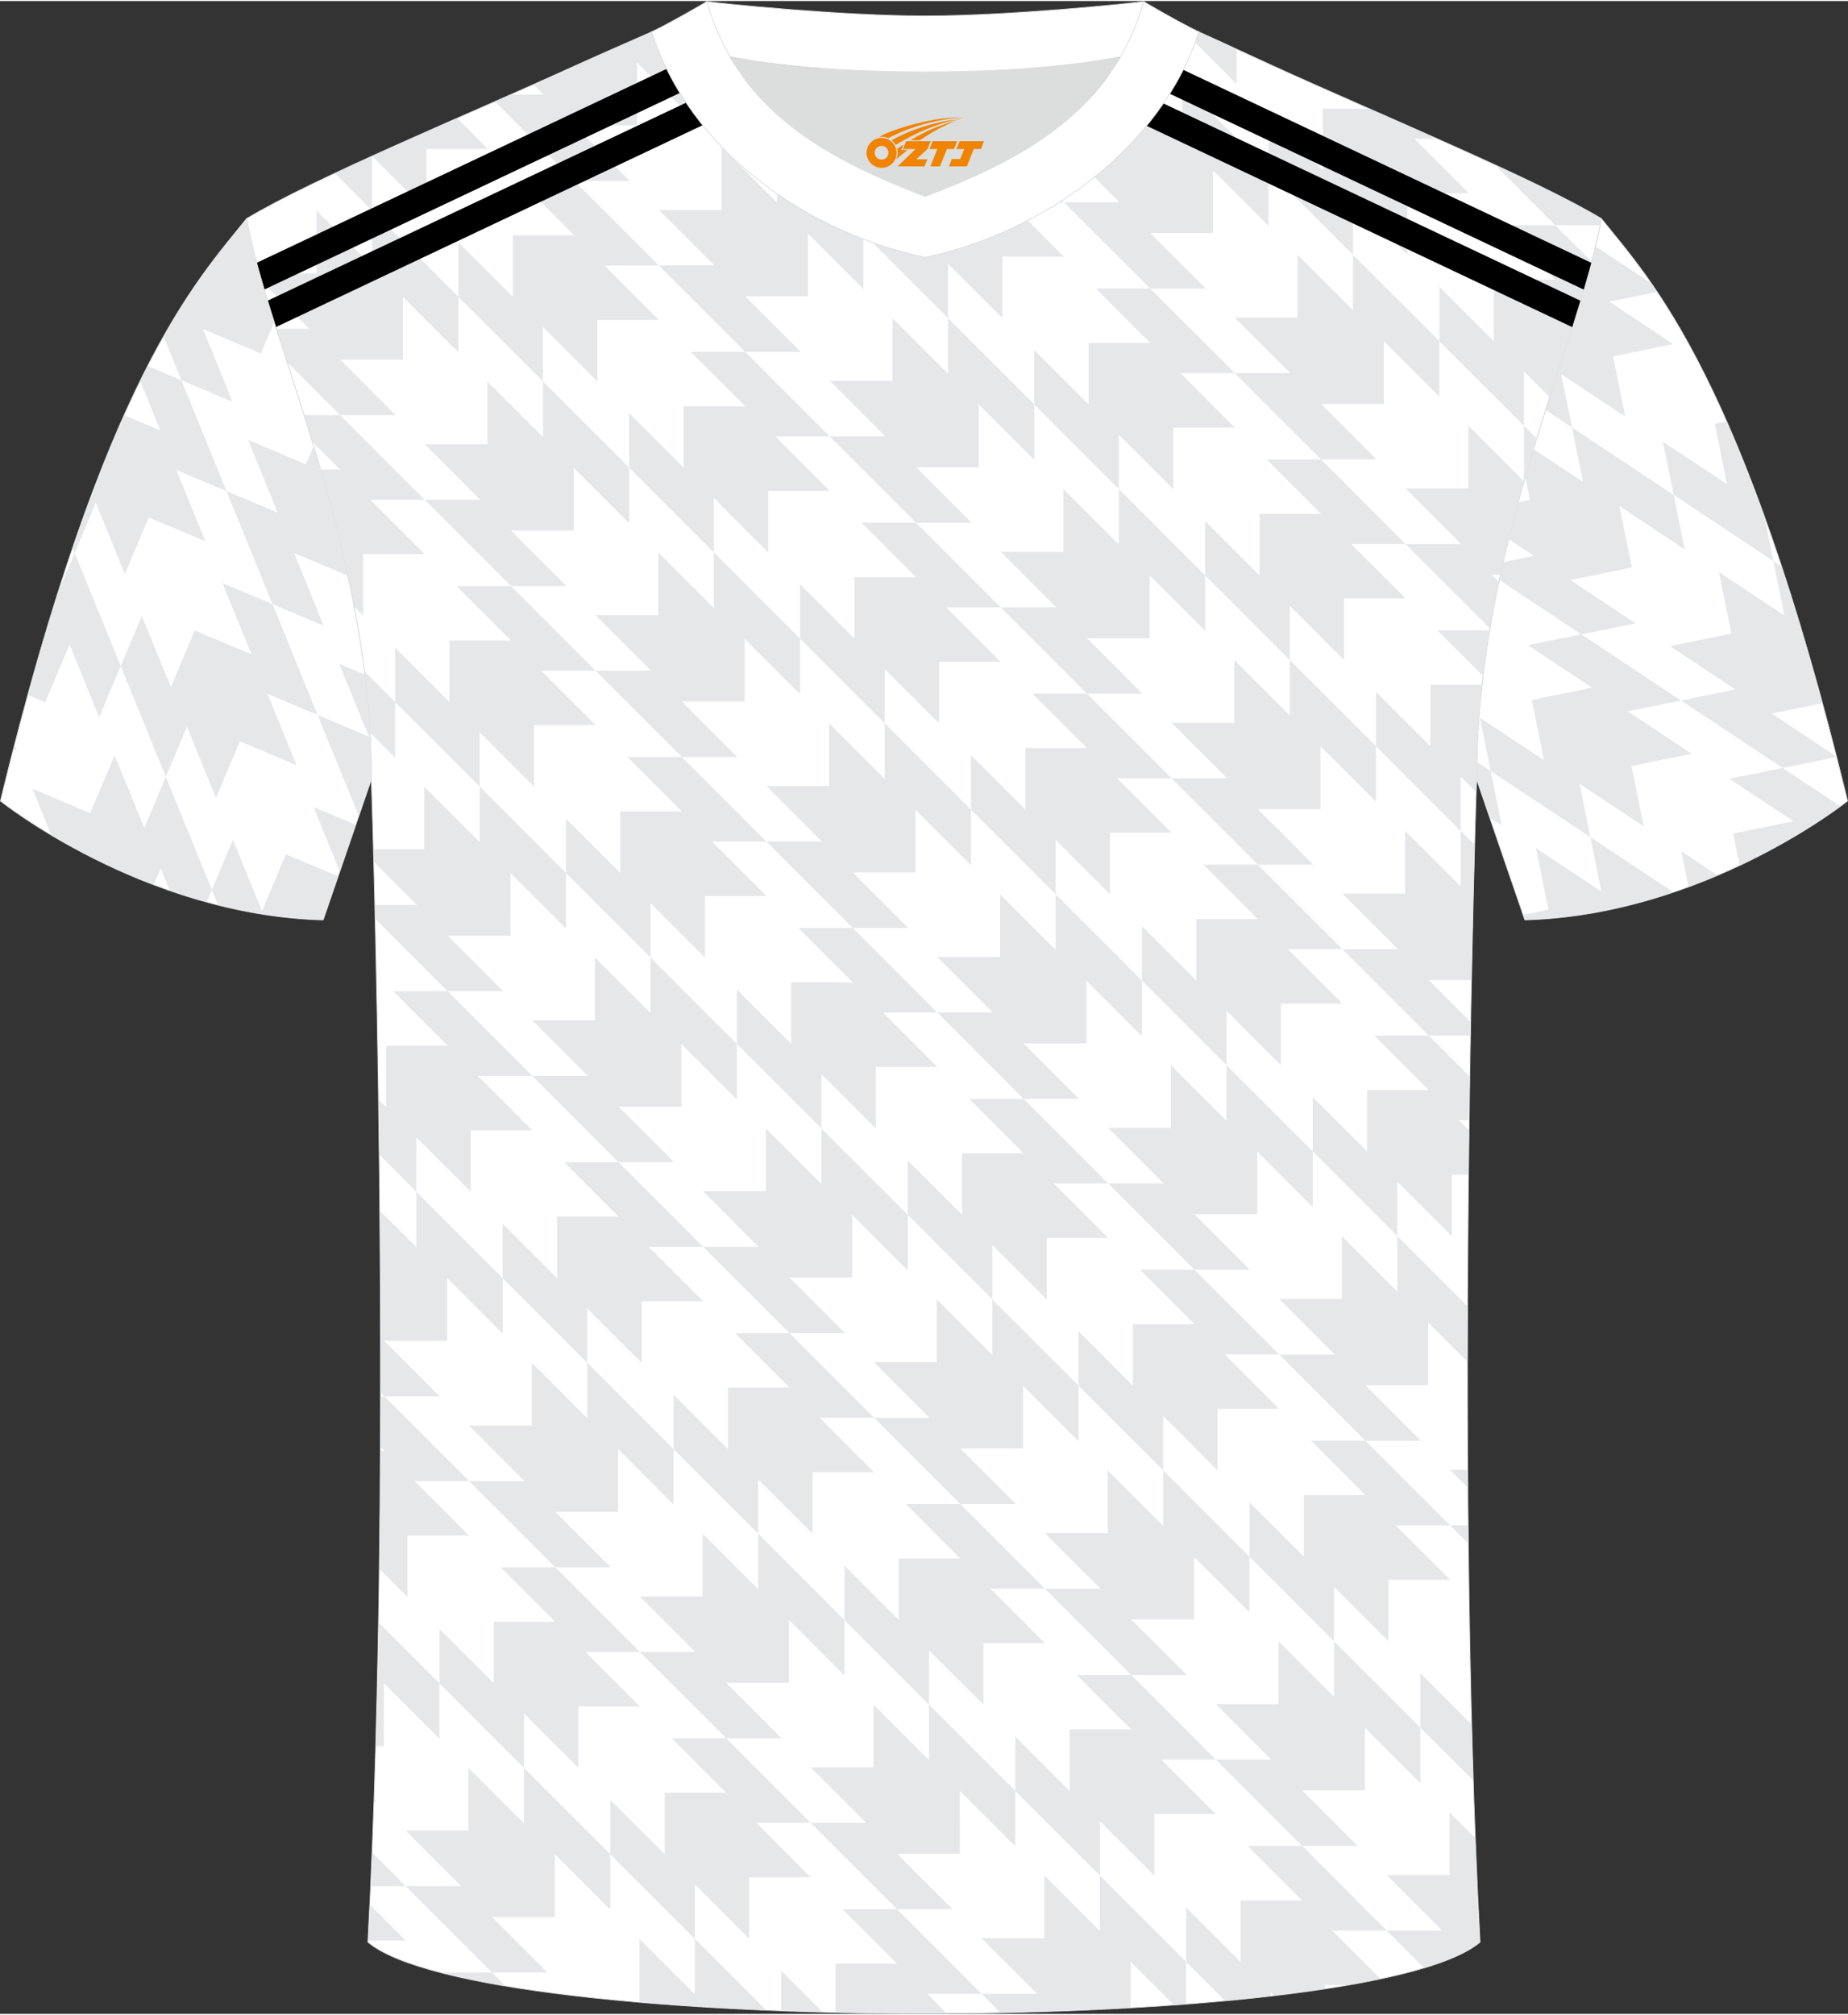 <?xml version="1.0" encoding="utf-8"?>
<!-- Generator: Adobe Illustrator 24.0.1, SVG Export Plug-In . SVG Version: 6.00 Build 0)  -->
<svg xmlns="http://www.w3.org/2000/svg" xmlns:xlink="http://www.w3.org/1999/xlink" version="1.1" id="图层_1" x="0px" y="0px" width="378px" height="412px" viewBox="0 0 377.79 411.35" enable-background="new 0 0 377.79 411.35" xml:space="preserve">
<rect x="0" y="0" width="377.79" height="411.35" fill="#333333" stroke="none"/>
<g>
	
		<path fill-rule="evenodd" clip-rule="evenodd" fill="#FFFFFF" stroke="#DCDDDD" stroke-width="0.162" stroke-miterlimit="22.926" d="   M327.37,44.47c10.2,12.75,29.25,32.29,50.33,119c0,0-29.08,23.29-65.97,24.31c0,0-7.14-20.75-9.86-28.74   C301.87,111.45,323.1,69.13,327.37,44.47z"/>
	<g>
		<path fill-rule="evenodd" clip-rule="evenodd" fill="#E5E7E9" d="M311.38,186.74l5.17-1.05L314,173.12l13.37,8.87l-2.25-11.12    l16.97,11.26c-9.05,3.06-19.36,5.34-30.36,5.65L311.38,186.74z"/>
		<path fill-rule="evenodd" clip-rule="evenodd" fill="#E5E7E9" d="M304.74,157.36l2.25,11.12l-2.45-1.62    c-1.05-3.05-2-5.83-2.67-7.82c0-1.19,0.02-2.37,0.04-3.55L304.74,157.36z"/>
		<path fill-rule="evenodd" clip-rule="evenodd" fill="#E5E7E9" d="M345.18,181.04l-1.47-7.28l7.42,4.92    C349.22,179.49,347.23,180.28,345.18,181.04L345.18,181.04z M355.63,176.65l-1.32-6.52l12.32-2.5l-13.11-8.69l10.9-2.21    l11.81,7.83C373.28,166.74,365.93,171.8,355.63,176.65z"/>
		<path fill-rule="evenodd" clip-rule="evenodd" fill="#E5E7E9" d="M372.57,143.51l-10.39,2.1l13.26,8.8l0.02,0.09l-11.03,2.23    l-20.79-13.79l11.12-2.25l-13.37-8.87l12.57-2.55l-2.55-12.57l13.37,8.87l-2.25-11.12l1.69,1.12    C366.95,123.82,369.73,133.08,372.57,143.51z"/>
		<polygon fill-rule="evenodd" clip-rule="evenodd" fill="#E5E7E9" points="304.74,157.36 302.53,146.46 315.64,155.15     313.14,142.83 325.47,140.33 312.36,131.64 323.26,129.43 343.64,142.95 332.74,145.15 345.84,153.84 333.52,156.34     336.02,168.66 322.91,159.97 325.12,170.87   "/>
		<path fill-rule="evenodd" clip-rule="evenodd" fill="#E5E7E9" d="M342.16,100.94l2.25,11.12l-13.37-8.87l2.55,12.58l-12.58,2.55    l13.37,8.87l-11.12,2.25l-16.76-11.12c0.26-1.23,0.53-2.44,0.81-3.65l6.28-1.27l-5.17-3.43c0.62-2.54,1.27-5.04,1.94-7.5    l2.42-0.49l-0.96-4.74c0.55-1.92,1.11-3.81,1.67-5.67l10.12,6.71l-2.25-11.12L342.16,100.94z"/>
		<path fill-rule="evenodd" clip-rule="evenodd" fill="#E5E7E9" d="M342.16,100.94l-2.21-10.9l13.11,8.69l-2.5-12.32l2.43-0.49    c2.48,5.62,5.04,12.02,7.68,19.35l1.86,9.19L342.16,100.94z"/>
		<path fill-rule="evenodd" clip-rule="evenodd" fill="#E5E7E9" d="M326.18,50.14l11.42,7.57c0.39,0.56,0.78,1.14,1.18,1.74    l-9.8,1.98l13.11,8.69l-12.32,2.5l2.5,12.32l-13.11-8.69l2.21,10.9l-5.39-3.58C320.01,70.78,323.93,59.47,326.18,50.14z"/>
	</g>
	
		<path fill-rule="evenodd" clip-rule="evenodd" fill="#FFFFFF" stroke="#DCDDDD" stroke-width="0.162" stroke-miterlimit="22.926" d="   M75.22,396.69c5.36-100.98,0.7-237.64,0.7-237.64c0-47.61-21.24-89.92-25.5-114.58c13.63-8.23,45.27-21.25,67.13-31.22   c5.55-2.52,11.68-5.18,15.66-6.93c17.52-0.32,25.34,1.25,55.53,1.25h0.31c30.2,0,38.52-1.57,56.03-1.25   c3.98,1.76,9.6,4.41,15.15,6.93c21.87,9.98,53.5,23,67.13,31.22c-4.27,24.67-25.5,66.97-25.5,114.58c0,0-4.66,136.65,0.7,237.64   C279.51,416.13,98.29,416.13,75.22,396.69z"/>
	<g>
		<g>
			<path fill-rule="evenodd" clip-rule="evenodd" fill="#E5E7E9" d="M93.71,60.45V71.8L82.36,60.45v12.83H69.53l11.35,11.35H69.53     L58.67,73.77c-0.75-2.32-1.48-4.59-2.18-6.79h6.74l-9.72-9.72c-0.16-0.55-0.31-1.09-0.46-1.63h11.67V42.81l11.35,11.35V42.81     L93.71,60.45z"/>
			<polygon fill-rule="evenodd" clip-rule="evenodd" fill="#E5E7E9" points="176.51,47.51 176.51,58.86 165.16,47.51 165.16,60.34      152.33,60.34 163.68,71.69 152.33,71.69 134.69,54.05 146.04,54.05 134.69,42.7 147.52,42.7 147.52,29.87 158.87,41.22      158.87,29.87    "/>
			<polygon fill-rule="evenodd" clip-rule="evenodd" fill="#E5E7E9" points="93.71,60.45 93.71,49.33 104.83,60.45 104.83,47.88      117.4,47.88 106.28,36.76 117.4,36.76 134.69,54.05 123.57,54.05 134.69,65.17 122.12,65.17 122.12,77.74 111,66.62 111,77.74         "/>
			<path fill-rule="evenodd" clip-rule="evenodd" fill="#E5E7E9" d="M141.58,12.58v11.35l-11.35-11.35v12.83H117.4l11.35,11.35     H117.4l-16.21-16.21l3.24-1.43h6.68l-2.05-2.05c2.95-1.31,5.8-2.59,8.5-3.82c5.55-2.52,11.68-5.18,15.66-6.93     c0.71-0.01,1.39-0.02,2.07-0.03L141.58,12.58z"/>
			<path fill-rule="evenodd" clip-rule="evenodd" fill="#E5E7E9" d="M93.46,23.94l6.29,6.29H87.18V42.8L76.07,31.69     C81.66,29.15,87.58,26.53,93.46,23.94L93.46,23.94z M76.06,31.69v11.12l-7.61-7.61C70.9,34.05,73.44,32.88,76.06,31.69z"/>
			<polygon fill-rule="evenodd" clip-rule="evenodd" fill="#E5E7E9" points="294.25,69.51 294.25,80.85 282.9,69.51 282.9,82.34      270.07,82.34 281.41,93.68 270.07,93.68 252.43,76.04 263.77,76.04 252.43,64.7 265.26,64.7 265.26,51.87 276.6,63.21      276.6,51.87    "/>
			<polygon fill-rule="evenodd" clip-rule="evenodd" fill="#E5E7E9" points="259.31,34.58 259.31,45.92 247.97,34.58 247.97,47.41      235.14,47.41 246.48,58.75 235.14,58.75 217.49,41.11 228.84,41.11 217.49,29.76 230.32,29.76 230.32,16.93 241.67,28.28      241.67,16.93    "/>
			<polygon fill-rule="evenodd" clip-rule="evenodd" fill="#E5E7E9" points="176.51,47.51 176.51,36.39 187.63,47.51 187.63,34.94      200.2,34.94 189.08,23.82 200.2,23.82 217.49,41.11 206.37,41.11 217.49,52.23 204.92,52.23 204.92,64.8 193.8,53.68 193.8,64.8         "/>
			<path fill-rule="evenodd" clip-rule="evenodd" fill="#E5E7E9" d="M224.38,6.7v4.28l-4.11-4.1L224.38,6.7L224.38,6.7z      M213.03,7.17v5.3H200.2l11.35,11.35H200.2L183.93,7.55c1.54,0.01,3.14,0.01,4.81,0.01h0.31C199.08,7.56,206.69,7.39,213.03,7.17     z"/>
			<path fill-rule="evenodd" clip-rule="evenodd" fill="#E5E7E9" d="M141.58,12.58V6.3c1.69,0.03,3.33,0.07,4.96,0.12l6.16,6.16     V6.66c5.58,0.24,11.69,0.55,19.96,0.73l9.9,9.9h-12.57v12.57l-11.12-11.12v11.12L141.58,12.58z"/>
			<g>
				<path fill-rule="evenodd" clip-rule="evenodd" fill="#E5E7E9" d="M129.11,408.84h1.59v-12.83l11.35,11.35v-11.35l14.59,14.59      C147.05,410.2,137.77,409.62,129.11,408.84z"/>
				<path fill-rule="evenodd" clip-rule="evenodd" fill="#E5E7E9" d="M90.04,402.9h10.54l2.76,2.76      C98.41,404.83,93.94,403.91,90.04,402.9z"/>
				<polygon fill-rule="evenodd" clip-rule="evenodd" fill="#E5E7E9" points="124.76,378.72 124.76,390.07 113.41,378.72       113.41,391.55 100.58,391.55 111.93,402.9 100.58,402.9 82.94,385.26 94.29,385.26 82.94,373.91 95.77,373.91 95.77,361.08       107.12,372.43 107.12,361.08     "/>
				<path fill-rule="evenodd" clip-rule="evenodd" fill="#E5E7E9" d="M76.07,378.39l6.87,6.87h-7.16      C75.88,382.98,75.98,380.69,76.07,378.39L76.07,378.39z M75.6,389.04l7.34,7.34h-7.7C75.36,393.95,75.48,391.5,75.6,389.04z"/>
				<path fill-rule="evenodd" clip-rule="evenodd" fill="#E5E7E9" d="M89.83,343.79v11.35l-11.35-11.35v12.83h-1.67      c0.24-8.37,0.42-16.82,0.57-25.27L89.83,343.79L89.83,343.79z M76.48,367.45l0.52,0.52h-0.54L76.48,367.45z"/>
				<path fill-rule="evenodd" clip-rule="evenodd" fill="#E5E7E9" d="M242.49,400.72v8.63c-0.84,0.06-1.67,0.13-2.52,0.19      l-8.83-8.82v9.39c-8.59,0.49-17.54,0.82-26.61,1l-3.86-3.86h11.35l-11.35-11.35h12.83v-12.83l11.35,11.35v-11.35L242.49,400.72z      "/>
				<path fill-rule="evenodd" clip-rule="evenodd" fill="#E5E7E9" d="M159.69,410.73v-8.19l8.46,8.46      C165.31,410.92,162.49,410.83,159.69,410.73L159.69,410.73z M170.81,411.06v-9.98h12.57l-11.12-11.12h11.12l17.29,17.29h-11.12      l4,4C185.96,411.3,178.33,411.23,170.81,411.06z"/>
				<polygon fill-rule="evenodd" clip-rule="evenodd" fill="#E5E7E9" points="207.56,365.79 207.56,377.13 196.21,365.79       196.22,378.62 183.38,378.62 194.73,389.96 183.38,389.96 165.74,372.32 177.09,372.32 165.74,360.97 178.57,360.97       178.57,348.14 189.92,359.49 189.92,348.14     "/>
				<polygon fill-rule="evenodd" clip-rule="evenodd" fill="#E5E7E9" points="124.76,378.72 124.76,367.6 135.88,378.72       135.88,366.15 148.45,366.15 137.33,355.03 148.45,355.03 165.74,372.32 154.62,372.32 165.74,383.44 153.17,383.44       153.17,396.01 142.05,384.89 142.05,396.01     "/>
				<polygon fill-rule="evenodd" clip-rule="evenodd" fill="#E5E7E9" points="172.63,330.85 172.63,342.2 161.28,330.85       161.28,343.68 148.45,343.68 159.8,355.03 148.45,355.03 130.81,337.39 142.16,337.39 130.81,326.04 143.64,326.04       143.64,313.21 154.99,324.56 154.99,313.21     "/>
				<polygon fill-rule="evenodd" clip-rule="evenodd" fill="#E5E7E9" points="89.83,343.79 89.83,332.67 100.95,343.79       100.95,331.22 113.52,331.22 102.4,320.1 113.52,320.1 130.81,337.39 119.69,337.39 130.81,348.51 118.24,348.51 118.24,361.08       107.12,349.96 107.12,361.08     "/>
				<polygon fill-rule="evenodd" clip-rule="evenodd" fill="#E5E7E9" points="137.7,295.92 137.7,307.27 126.35,295.92       126.35,308.75 113.52,308.75 124.87,320.1 113.52,320.1 95.88,302.46 107.22,302.46 95.88,291.11 108.71,291.11 108.71,278.28       120.05,289.63 120.05,278.28     "/>
				<path fill-rule="evenodd" clip-rule="evenodd" fill="#E5E7E9" d="M77.76,296.29h0.83l-0.83-0.83c0.02-3.45,0.03-6.89,0.03-10.29      h0.79l17.29,17.29H84.75l11.12,11.12H83.3v12.57l-5.76-5.76C77.65,312.3,77.72,304.24,77.76,296.29z"/>
				<path fill-rule="evenodd" clip-rule="evenodd" fill="#E5E7E9" d="M102.76,260.99v11.35l-11.35-11.35v12.83H78.58l11.35,11.35      H78.59l-0.79-0.79c0.02-12.87-0.04-25.36-0.15-37.15l7.47,7.47v-11.35L102.76,260.99z"/>
				<path fill-rule="evenodd" clip-rule="evenodd" fill="#E5E7E9" d="M291.12,401.96l-7.64-7.64h11.35l-11.35-11.35h12.83v-12.83      l5.29,5.29c0.28,7.22,0.6,14.33,0.97,21.26C300.25,398.64,296.31,400.4,291.12,401.96z"/>
				<path fill-rule="evenodd" clip-rule="evenodd" fill="#E5E7E9" d="M242.49,400.72V389.6l11.12,11.12v-12.57h12.57l-11.12-11.12      h11.12l17.29,17.29h-11.12l9.88,9.88c-2.05,0.43-4.2,0.85-6.47,1.24h-4.86v0.79c-3.29,0.5-6.76,0.97-10.38,1.4l-0.74-0.74v0.82      c-3.01,0.35-6.13,0.67-9.33,0.97L242.49,400.72z"/>
				<polygon fill-rule="evenodd" clip-rule="evenodd" fill="#E5E7E9" points="290.36,352.85 290.36,364.19 279.02,352.85       279.02,365.68 266.19,365.68 277.53,377.02 266.19,377.02 248.55,359.38 259.89,359.38 248.55,348.04 261.38,348.04       261.38,335.21 272.72,346.55 272.72,335.21     "/>
				<polygon fill-rule="evenodd" clip-rule="evenodd" fill="#E5E7E9" points="207.56,365.79 207.56,354.67 218.68,365.79       218.68,353.21 231.26,353.21 220.13,342.09 231.26,342.09 248.55,359.38 237.42,359.38 248.55,370.5 235.97,370.5       235.97,383.08 224.85,371.96 224.85,383.08     "/>
				<polygon fill-rule="evenodd" clip-rule="evenodd" fill="#E5E7E9" points="255.43,317.92 255.43,329.26 244.08,317.92       244.09,330.75 231.25,330.75 242.6,342.09 231.26,342.09 213.61,324.45 224.96,324.45 213.61,313.1 226.44,313.1 226.44,300.27       237.79,311.62 237.79,300.27     "/>
				<polygon fill-rule="evenodd" clip-rule="evenodd" fill="#E5E7E9" points="172.63,330.85 172.63,319.73 183.75,330.85       183.75,318.28 196.32,318.28 185.2,307.16 196.32,307.16 213.61,324.45 202.49,324.45 213.61,335.57 201.04,335.57       201.04,348.14 189.92,337.02 189.92,348.14     "/>
				<polygon fill-rule="evenodd" clip-rule="evenodd" fill="#E5E7E9" points="220.5,282.98 220.5,294.33 209.15,282.98       209.15,295.81 196.32,295.81 207.67,307.16 196.32,307.16 178.68,289.52 190.03,289.52 178.68,278.17 191.51,278.17       191.51,265.34 202.86,276.69 202.86,265.34     "/>
				<polygon fill-rule="evenodd" clip-rule="evenodd" fill="#E5E7E9" points="137.7,295.92 137.7,284.8 148.82,295.92       148.82,283.35 161.39,283.35 150.27,272.23 161.39,272.23 178.68,289.52 167.56,289.52 178.68,300.64 166.11,300.64       166.11,313.21 154.99,302.09 154.99,313.21     "/>
				<polygon fill-rule="evenodd" clip-rule="evenodd" fill="#E5E7E9" points="185.57,248.05 185.57,259.4 174.22,248.05       174.22,260.88 161.39,260.88 172.74,272.23 161.39,272.23 143.75,254.59 155.09,254.59 143.75,243.24 156.58,243.24       156.58,230.41 167.92,241.76 167.92,230.41     "/>
				<polygon fill-rule="evenodd" clip-rule="evenodd" fill="#E5E7E9" points="102.76,260.99 102.76,249.87 113.88,260.99       113.88,248.41 126.46,248.42 115.34,237.3 126.46,237.3 143.75,254.59 132.63,254.59 143.75,265.71 131.17,265.71       131.17,278.28 120.05,267.16 120.05,278.28     "/>
				<polygon fill-rule="evenodd" clip-rule="evenodd" fill="#E5E7E9" points="150.63,213.12 150.63,224.47 139.29,213.12       139.29,225.95 126.46,225.95 137.8,237.3 126.46,237.3 108.82,219.65 120.16,219.65 108.82,208.31 121.64,208.31 121.64,195.48       132.99,206.82 132.99,195.48     "/>
				<path fill-rule="evenodd" clip-rule="evenodd" fill="#E5E7E9" d="M77.38,224.49l1.57,1.57v-12.57h12.57L80.4,202.36h11.12      l17.29,17.29H97.69l11.12,11.12H96.24v12.57l-11.12-11.12v11.12l-7.59-7.59C77.49,231.9,77.44,228.15,77.38,224.49z"/>
				<polygon fill-rule="evenodd" clip-rule="evenodd" fill="#E5E7E9" points="115.7,178.19 115.7,189.53 104.35,178.19       104.36,191.02 91.52,191.02 102.87,202.36 91.52,202.36 76.7,187.53 76.63,184.72 85.23,184.72 76.41,175.9 76.34,173.37       86.71,173.37 86.71,160.54 98.06,171.89 98.06,160.54     "/>
				<path fill-rule="evenodd" clip-rule="evenodd" fill="#E5E7E9" d="M80.77,143.25v11.35l-5.13-5.13      c-0.24-4.22-0.64-8.39-1.15-12.5L80.77,143.25z"/>
				<path fill-rule="evenodd" clip-rule="evenodd" fill="#E5E7E9" d="M290.36,352.85v-11.12l10.48,10.48      c0.1,3.84,0.21,7.65,0.33,11.45L290.36,352.85z"/>
				<path fill-rule="evenodd" clip-rule="evenodd" fill="#E5E7E9" d="M300.17,315.27l-3.76-3.76h3.72      C300.15,312.76,300.16,314.02,300.17,315.27L300.17,315.27z M300.07,303.82l-3.65-3.65h3.63L300.07,303.82z"/>
				<polygon fill-rule="evenodd" clip-rule="evenodd" fill="#E5E7E9" points="255.43,317.92 255.43,306.8 266.55,317.92       266.55,305.34 279.13,305.34 268.01,294.22 279.13,294.22 296.42,311.51 285.3,311.51 296.42,322.63 283.84,322.63       283.84,335.21 272.72,324.09 272.72,335.21     "/>
				<path fill-rule="evenodd" clip-rule="evenodd" fill="#E5E7E9" d="M299.99,278.08l-8.03-8.03v12.83h-12.83l11.35,11.35h-11.35      l-17.64-17.64h11.35l-11.35-11.35h12.83V252.4l11.35,11.35V252.4l14.35,14.35C300,270.48,299.99,274.26,299.99,278.08z"/>
				<polygon fill-rule="evenodd" clip-rule="evenodd" fill="#E5E7E9" points="220.5,282.98 220.5,271.86 231.62,282.98       231.62,270.41 244.19,270.41 233.07,259.29 244.19,259.29 261.48,276.58 250.36,276.58 261.48,287.7 248.91,287.7       248.91,300.27 237.79,289.15 237.79,300.27     "/>
				<polygon fill-rule="evenodd" clip-rule="evenodd" fill="#E5E7E9" points="268.37,235.11 268.37,246.46 257.02,235.11       257.02,247.94 244.19,247.94 255.54,259.29 244.19,259.29 226.55,241.65 237.9,241.65 226.55,230.3 239.38,230.3 239.38,217.47       250.73,228.82 250.73,217.47     "/>
				<polygon fill-rule="evenodd" clip-rule="evenodd" fill="#E5E7E9" points="185.57,248.05 185.57,236.93 196.69,248.05       196.69,235.48 209.26,235.48 198.14,224.36 209.26,224.36 226.55,241.65 215.43,241.65 226.55,252.77 213.98,252.77       213.98,265.34 202.86,254.22 202.86,265.34     "/>
				<polygon fill-rule="evenodd" clip-rule="evenodd" fill="#E5E7E9" points="233.44,200.18 233.44,211.53 222.09,200.18       222.09,213.01 209.26,213.01 220.61,224.36 209.26,224.36 191.62,206.71 202.96,206.71 191.62,195.37 204.45,195.37       204.45,182.54 215.79,193.89 215.79,182.54     "/>
				<polygon fill-rule="evenodd" clip-rule="evenodd" fill="#E5E7E9" points="150.63,213.12 150.63,202 161.75,213.12       161.75,200.54 174.33,200.55 163.21,189.42 174.33,189.42 191.62,206.71 180.5,206.71 191.62,217.84 179.04,217.84       179.04,230.41 167.92,219.29 167.92,230.41     "/>
				<polygon fill-rule="evenodd" clip-rule="evenodd" fill="#E5E7E9" points="198.5,165.25 198.5,176.59 187.16,165.25       187.16,178.08 174.33,178.08 185.67,189.42 174.33,189.42 156.69,171.78 168.03,171.78 156.69,160.44 169.52,160.44       169.52,147.61 180.86,158.95 180.86,147.61     "/>
				<polygon fill-rule="evenodd" clip-rule="evenodd" fill="#E5E7E9" points="115.7,178.19 115.7,167.07 126.82,178.19       126.82,165.61 139.4,165.61 128.27,154.49 139.4,154.49 156.69,171.78 145.57,171.78 156.69,182.9 144.11,182.9 144.11,195.48       132.99,184.36 132.99,195.48     "/>
				<polygon fill-rule="evenodd" clip-rule="evenodd" fill="#E5E7E9" points="163.57,130.32 163.57,141.66 152.23,130.32       152.23,143.15 139.39,143.15 150.74,154.49 139.4,154.49 121.75,136.85 133.1,136.85 121.75,125.5 134.58,125.5 134.58,112.67       145.93,124.02 145.93,112.67     "/>
				<polygon fill-rule="evenodd" clip-rule="evenodd" fill="#E5E7E9" points="80.77,143.25 80.77,132.13 91.89,143.25 91.89,130.68       104.46,130.68 93.34,119.56 104.46,119.56 121.75,136.85 110.63,136.85 121.75,147.97 109.18,147.97 109.18,160.54       98.06,149.42 98.06,160.54     "/>
				<polygon fill-rule="evenodd" clip-rule="evenodd" fill="#E5E7E9" points="128.64,95.38 128.64,106.73 117.29,95.38       117.29,108.21 104.46,108.21 115.81,119.56 104.46,119.56 86.82,101.92 98.17,101.92 86.82,90.57 99.65,90.57 99.65,77.74       111,89.09 111,77.74     "/>
				<path fill-rule="evenodd" clip-rule="evenodd" fill="#E5E7E9" d="M65.53,95.75h4l-5.7-5.7c-0.56-1.83-1.12-3.64-1.68-5.42h7.38      l17.29,17.29H75.7l11.12,11.12H74.25v12.57l-1.86-1.86C70.53,113.95,68.1,104.57,65.53,95.75z"/>
				<path fill-rule="evenodd" clip-rule="evenodd" fill="#E5E7E9" d="M268.37,235.11v-11.12l11.12,11.12v-12.57h12.57l-11.12-11.12      h11.12l8.4,8.4c-0.04,2.89-0.09,5.86-0.13,8.89h-2.1l2.08,2.08c-0.04,2.96-0.07,5.97-0.11,9.04h-3.42v12.57l-11.12-11.12v11.12      L268.37,235.11z"/>
				<path fill-rule="evenodd" clip-rule="evenodd" fill="#E5E7E9" d="M300.82,200.07h-8.75l8.59,8.59l-0.05,2.76h-8.54l-17.64-17.64      h11.35l-11.35-11.35h12.83V169.6l11.35,11.35V169.6l2.87,2.87C301.27,179.43,301.04,188.84,300.82,200.07z"/>
				<polygon fill-rule="evenodd" clip-rule="evenodd" fill="#E5E7E9" points="233.44,200.18 233.44,189.06 244.56,200.18       244.56,187.61 257.13,187.61 246.01,176.49 257.13,176.49 274.42,193.78 263.3,193.78 274.42,204.9 261.85,204.9 261.85,217.47       250.73,206.35 250.73,217.47     "/>
				<polygon fill-rule="evenodd" clip-rule="evenodd" fill="#E5E7E9" points="281.31,152.31 281.31,163.66 269.96,152.31       269.96,165.14 257.13,165.14 268.48,176.49 257.13,176.49 239.49,158.84 250.84,158.84 239.49,147.5 252.32,147.5       252.32,134.67 263.67,146.01 263.67,134.67     "/>
				<polygon fill-rule="evenodd" clip-rule="evenodd" fill="#E5E7E9" points="198.5,165.25 198.5,154.13 209.62,165.25       209.62,152.67 222.2,152.67 211.08,141.55 222.2,141.55 239.49,158.84 228.37,158.84 239.49,169.96 226.91,169.96       226.91,182.54 215.79,171.42 215.79,182.54     "/>
				<polygon fill-rule="evenodd" clip-rule="evenodd" fill="#E5E7E9" points="246.37,117.38 246.37,128.72 235.03,117.38       235.03,130.21 222.2,130.21 233.54,141.55 222.2,141.55 204.56,123.91 215.9,123.91 204.56,112.57 217.39,112.57 217.39,99.74       228.73,111.08 228.73,99.74     "/>
				<polygon fill-rule="evenodd" clip-rule="evenodd" fill="#E5E7E9" points="163.57,130.32 163.57,119.2 174.69,130.32       174.69,117.74 187.27,117.74 176.15,106.62 187.27,106.62 204.56,123.91 193.44,123.91 204.56,135.03 191.98,135.03       191.98,147.61 180.86,136.49 180.86,147.61     "/>
				<polygon fill-rule="evenodd" clip-rule="evenodd" fill="#E5E7E9" points="211.44,82.45 211.44,93.79 200.1,82.45 200.1,95.28       187.27,95.28 198.61,106.62 187.27,106.62 169.62,88.98 180.97,88.98 169.62,77.63 182.45,77.63 182.45,64.8 193.8,76.15       193.8,64.8     "/>
				<polygon fill-rule="evenodd" clip-rule="evenodd" fill="#E5E7E9" points="128.64,95.38 128.64,84.26 139.76,95.38 139.76,82.81       152.33,82.81 141.21,71.69 152.33,71.69 169.62,88.98 158.5,88.98 169.62,100.1 157.05,100.1 157.05,112.67 145.93,101.55       145.93,112.67     "/>
				<path fill-rule="evenodd" clip-rule="evenodd" fill="#E5E7E9" d="M281.31,152.31v-11.12l11.12,11.12v-12.57h10.54      c-0.7,6.32-1.11,12.76-1.11,19.31c0,0-0.03,0.91-0.08,2.61l-3.18-3.18v11.12L281.31,152.31L281.31,152.31z M303.18,137.92      l-9.3-9.3h10.64C304.01,131.68,303.56,134.78,303.18,137.92z"/>
				<path fill-rule="evenodd" clip-rule="evenodd" fill="#E5E7E9" d="M306.71,117.27H305l1.41,1.41c-0.66,3.13-1.27,6.31-1.82,9.53      l-17.23-17.23h11.35l-11.35-11.35h12.83V86.8l11.35,11.35V86.8l2.61,2.61C311.47,98.13,308.85,107.47,306.71,117.27z"/>
				<polygon fill-rule="evenodd" clip-rule="evenodd" fill="#E5E7E9" points="246.37,117.38 246.37,106.26 257.49,117.38       257.49,104.8 270.07,104.8 258.95,93.68 270.07,93.68 287.36,110.97 276.24,110.97 287.36,122.09 274.78,122.09 274.78,134.67       263.66,123.55 263.67,134.67     "/>
				<polygon fill-rule="evenodd" clip-rule="evenodd" fill="#E5E7E9" points="211.44,82.45 211.44,71.33 222.56,82.45 222.56,69.87       235.14,69.87 224.02,58.75 235.14,58.75 252.43,76.04 241.31,76.04 252.43,87.16 239.85,87.16 239.85,99.74 228.73,88.62       228.73,99.74     "/>
			</g>
			<path fill-rule="evenodd" clip-rule="evenodd" fill="#E5E7E9" d="M294.25,69.51V58.39l11.12,11.12V56.94h12.57l-11.12-11.12     h11.12l7.44,7.44c-2.13,8.02-5.28,17.34-8.58,27.69l-5.26-5.26v11.12L294.25,69.51z"/>
			<path fill-rule="evenodd" clip-rule="evenodd" fill="#E5E7E9" d="M327.11,45.81h-9.17l-12.36-12.36     c8.84,4.07,16.6,7.89,21.78,11.01C327.28,44.91,327.2,45.36,327.11,45.81z"/>
			<path fill-rule="evenodd" clip-rule="evenodd" fill="#E5E7E9" d="M259.31,34.58V23.46l11.12,11.12V22.01h9.48     c4.64,2.04,9.36,4.12,13.97,6.17h-4.71l11.12,11.12h-12.57v12.57L276.6,40.75v11.12L259.31,34.58z"/>
			<path fill-rule="evenodd" clip-rule="evenodd" fill="#E5E7E9" d="M252.79,9.83v7.11L242.13,6.28c0.96,0.01,1.94,0.02,2.95,0.04     C247.26,7.27,249.92,8.5,252.79,9.83L252.79,9.83z M241.67,6.27v10.66l-10.5-10.5C234.55,6.32,237.92,6.25,241.67,6.27z"/>
		</g>
		<g>
			<path fill-rule="evenodd" clip-rule="evenodd" d="M52.47,53.5l99.16-46.89c3.66,0.16,7.51,0.34,12.02,0.51L54.01,58.97     C53.46,57.09,52.94,55.26,52.47,53.5z"/>
			<path fill-rule="evenodd" clip-rule="evenodd" d="M54.7,61.24L168.78,7.29c3.69,0.11,7.83,0.19,12.6,0.24l-125,59.11     C55.8,64.79,55.23,62.99,54.7,61.24z"/>
		</g>
		<g>
			<path fill-rule="evenodd" clip-rule="evenodd" d="M325.31,53.5L226.18,6.63c-3.66,0.16-7.53,0.34-12.03,0.5l109.62,51.84     C324.32,57.08,324.84,55.26,325.31,53.5z"/>
			<path fill-rule="evenodd" clip-rule="evenodd" d="M323.08,61.24L209.01,7.3c-3.71,0.11-7.85,0.19-12.6,0.23l125,59.11     C321.98,64.79,322.55,62.99,323.08,61.24z"/>
		</g>
	</g>
	
		<path fill-rule="evenodd" clip-rule="evenodd" fill="#FFFFFF" stroke="#DCDDDD" stroke-width="0.162" stroke-miterlimit="22.926" d="   M50.42,44.47c-10.2,12.76-29.25,32.3-50.33,119.01c0,0,29.08,23.29,65.97,24.31c0,0,7.14-20.75,9.86-28.74   C75.92,111.45,54.69,69.13,50.42,44.47z"/>
	<g>
		<path fill-rule="evenodd" clip-rule="evenodd" fill="#E5E7E9" d="M43.31,181.65l-1.05,2.49c-2.61-0.71-5.13-1.5-7.56-2.35    l-1.85-4.55l-1.42,3.36c-8.45-3.21-15.6-6.97-20.94-10.14l-3.86-9.48l11.82,4.98l4.98-11.82L29.5,169l4.41-10.46L43.31,181.65z"/>
		<path fill-rule="evenodd" clip-rule="evenodd" fill="#E5E7E9" d="M24.68,135.9l-4.41,10.46l-6.05-14.86l-4.98,11.82l-3.56-1.5    c2.07-7.54,4.12-14.46,6.13-20.81l3.46-8.21L24.68,135.9L24.68,135.9z M2.98,151.98l0.5,1.22l-0.73-0.31L2.98,151.98z"/>
		<path fill-rule="evenodd" clip-rule="evenodd" fill="#E5E7E9" d="M43.31,181.65l4.32-10.25l5.93,14.57l4.88-11.59l10.68,4.5    l-3.06,8.9c-7.55-0.21-14.78-1.35-21.49-3.04L43.31,181.65L43.31,181.65z M69.46,177.89c1.04-3.02,2.19-6.38,3.28-9.54l-8.64-3.64    L69.46,177.89z"/>
		<path fill-rule="evenodd" clip-rule="evenodd" fill="#E5E7E9" d="M73.35,166.57l-8.41-20.66l10.46,4.41l-6.05-14.86l5.22,2.2    c0.85,6.98,1.35,14.12,1.35,21.39C75.26,160.97,74.35,163.64,73.35,166.57z"/>
		<polygon fill-rule="evenodd" clip-rule="evenodd" fill="#E5E7E9" points="24.68,135.9 29,125.65 34.93,140.22 39.81,128.63     51.4,133.51 45.47,118.95 55.72,123.26 64.94,145.91 54.69,141.59 60.62,156.16 49.03,151.28 44.15,162.86 38.22,148.3     33.9,158.55   "/>
		<path fill-rule="evenodd" clip-rule="evenodd" fill="#E5E7E9" d="M71.1,117.43l-10.98-4.63l6.05,14.86l-10.46-4.41l-9.41-23.11    l10.46,4.41L50.72,89.7l11.82,4.98l1.57-3.72C66.63,99.29,69.09,108.15,71.1,117.43z"/>
		<path fill-rule="evenodd" clip-rule="evenodd" fill="#E5E7E9" d="M25.37,84.64l7.4,3.12l-4.12-10.13    c0.51-1.04,1.02-2.06,1.52-3.04l6.92,2.92l9.22,22.65l-10.25-4.32l5.93,14.57l-11.59-4.88l-4.88,11.59l-5.93-14.57l-4.32,10.25    l-0.42-1.04C18.5,101.04,22.02,92.13,25.37,84.64z"/>
		<path fill-rule="evenodd" clip-rule="evenodd" fill="#E5E7E9" d="M56.05,65.57l-2.72,6.46L41.5,67.05l6.05,14.86L37.09,77.5    l-3.65-8.98c6.88-12.17,12.71-18.72,16.98-24.06C51.47,50.5,53.53,57.6,56.05,65.57z"/>
	</g>
	<path fill-rule="evenodd" clip-rule="evenodd" fill="#DCDDDD" d="M149.24,11.39c8.45,14.62,23.39,22.27,39.91,28.55   c16.55-6.29,31.47-13.92,39.91-28.56c-8.65,1.66-21.45,3.09-39.91,3.09C170.68,14.48,157.89,13.05,149.24,11.39z"/>
	
		<path fill-rule="evenodd" clip-rule="evenodd" fill="#FFFFFF" stroke="#DCDDDD" stroke-width="0.162" stroke-miterlimit="22.926" d="   M189.15,3.05c-17.28,0-41.77-2.53-44.65-2.93c0,0-5.53,4.46-11.29,6.19c0,0,11.78,8.17,55.94,8.17s55.94-8.17,55.94-8.17   c-5.76-1.72-11.29-6.19-11.29-6.19C230.91,0.52,206.43,3.05,189.15,3.05z"/>
	
		<path fill-rule="evenodd" clip-rule="evenodd" fill="#FFFFFF" stroke="#DCDDDD" stroke-width="0.162" stroke-miterlimit="22.926" d="   M189.15,52.39c23.96-5.08,48.14-22.11,55.94-46.08c-4.43-2.13-11.29-6.19-11.29-6.19c-6.4,22.33-24.3,32.07-44.65,39.81   c-20.33-7.73-38.26-17.52-44.65-39.81c0,0-6.86,4.05-11.29,6.19C141.12,30.66,164.8,47.24,189.15,52.39z"/>
	
</g>
<g id="图层_x0020_1">
	<path fill="#F08300" d="M177.33,32.05c0.416,1.136,1.472,1.984,2.752,2.032c0.144,0,0.304,0,0.448-0.016h0.016   c0.016,0,0.064,0,0.128-0.016c0.032,0,0.048-0.016,0.08-0.016c0.064-0.016,0.144-0.032,0.224-0.048c0.016,0,0.016,0,0.032,0   c0.192-0.048,0.4-0.112,0.576-0.208c0.192-0.096,0.4-0.224,0.608-0.384c0.672-0.56,1.104-1.408,1.104-2.352   c0-0.224-0.032-0.448-0.08-0.672l0,0C183.17,30.17,183.12,30,183.04,29.82C182.57,28.73,181.49,27.97,180.22,27.97C178.53,27.97,177.15,29.34,177.15,31.04C177.15,31.39,177.21,31.73,177.33,32.05L177.33,32.05L177.33,32.05z M181.63,31.07L181.63,31.07C181.6,31.85,180.94,32.45,180.16,32.41C179.37,32.38,178.78,31.73,178.81,30.94c0.032-0.784,0.688-1.376,1.472-1.344   C181.05,29.63,181.66,30.3,181.63,31.07L181.63,31.07z"/>
	<polygon fill="#F08300" points="195.66,28.65 ,195.02,30.24 ,193.58,30.24 ,192.16,33.79 ,190.21,33.79 ,191.61,30.24 ,190.03,30.24    ,190.67,28.65"/>
	<path fill="#F08300" d="M197.63,23.92c-1.008-0.096-3.024-0.144-5.056,0.112c-2.416,0.304-5.152,0.912-7.616,1.664   C182.91,26.3,181.04,27.02,179.69,27.79C179.89,27.76,180.08,27.74,180.27,27.74c0.48,0,0.944,0.112,1.36,0.288   C185.73,25.71,192.93,23.66,197.63,23.92L197.63,23.92L197.63,23.92z"/>
	<path fill="#F08300" d="M183.1,29.39c4-2.368,8.88-4.672,13.488-5.248c-4.608,0.288-10.224,2-14.288,4.304   C182.62,28.7,182.89,29.02,183.1,29.39C183.1,29.39,183.1,29.39,183.1,29.39z"/>
	<polygon fill="#F08300" points="201.15,28.65 ,200.53,30.24 ,199.07,30.24 ,197.66,33.79 ,197.2,33.79 ,195.69,33.79 ,194,33.79    ,194.59,32.29 ,196.3,32.29 ,197.12,30.24 ,195.53,30.24 ,196.17,28.65"/>
	<polygon fill="#F08300" points="190.24,28.65 ,189.6,30.24 ,187.31,32.35 ,189.57,32.35 ,188.99,33.79 ,183.5,33.79 ,187.17,30.24    ,184.59,30.24 ,185.23,28.65"/>
	<path fill="#F08300" d="M195.52,24.51c-3.376,0.752-6.464,2.192-9.424,3.952h1.888C190.41,26.89,192.75,25.46,195.52,24.51z    M184.72,29.33C184.09,29.71,184.03,29.76,183.42,30.17c0.064,0.256,0.112,0.544,0.112,0.816c0,0.496-0.112,0.976-0.32,1.392   c0.176-0.16,0.32-0.304,0.432-0.4c0.272-0.24,0.768-0.64,1.6-1.296l0.32-0.256H184.24l0,0L184.72,29.33L184.72,29.33L184.72,29.33z"/>
</g>
</svg>